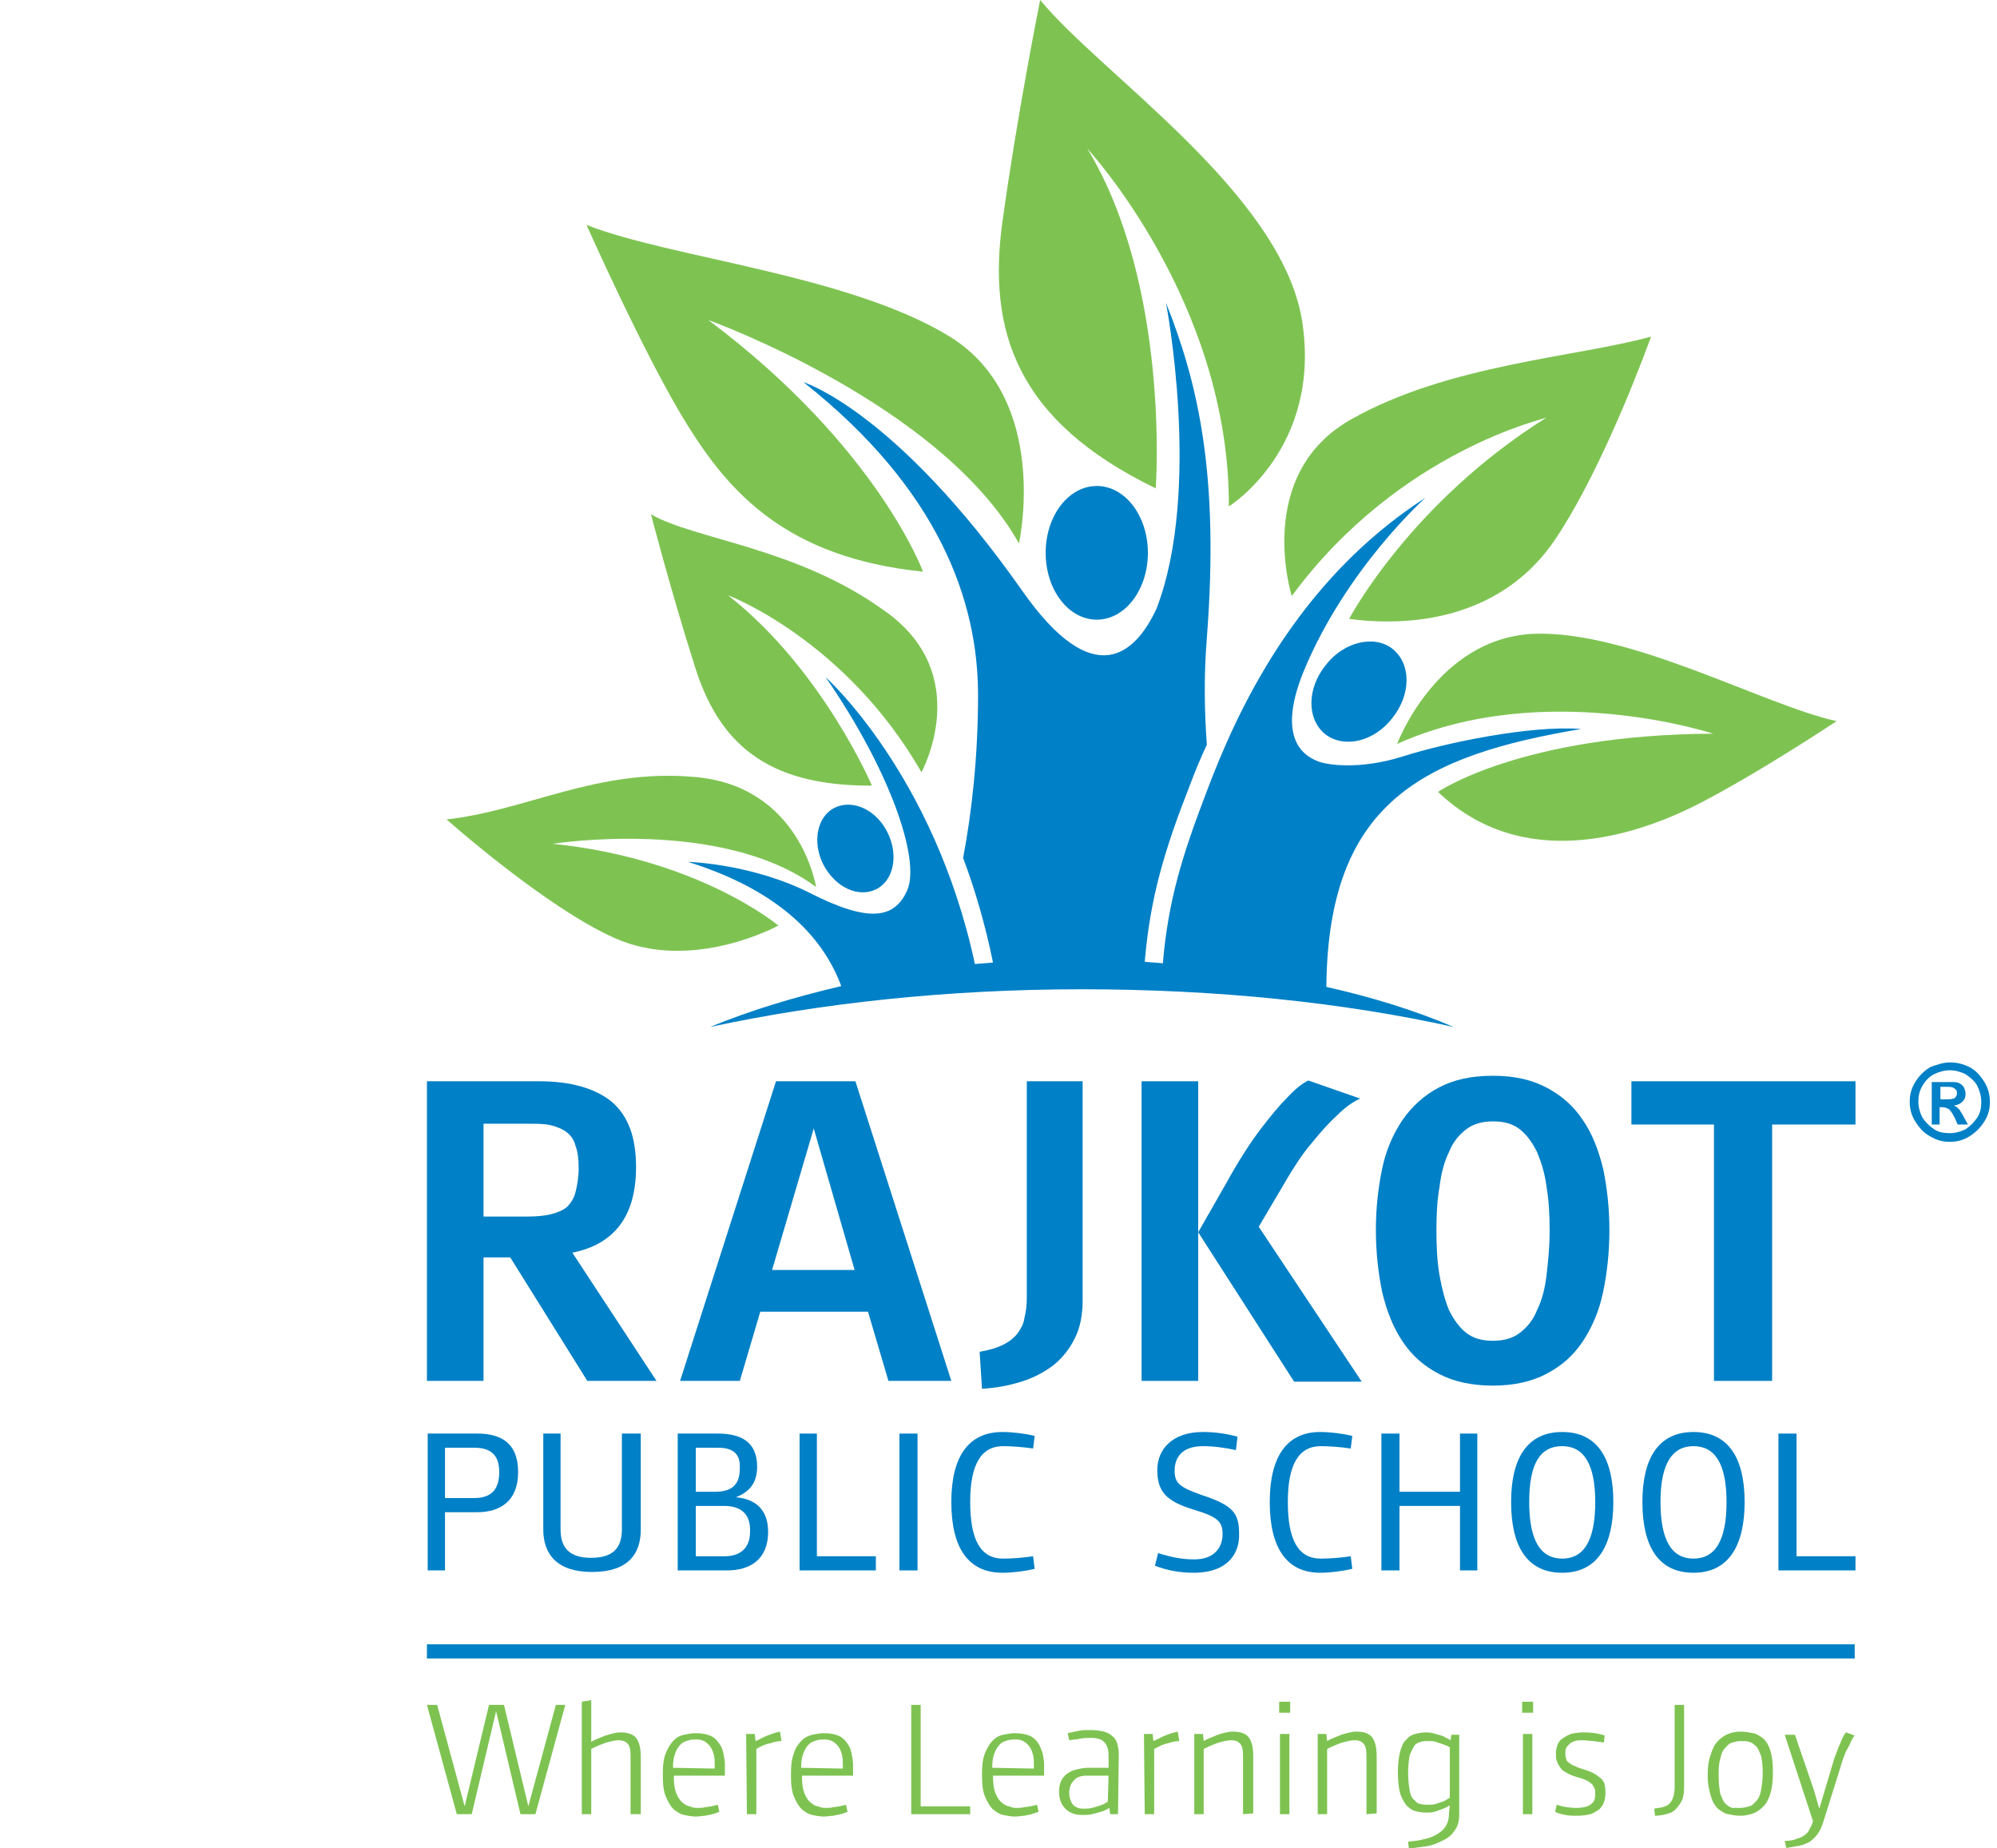 <?xml version="1.0" encoding="utf-8"?>
<!-- Generator: Adobe Illustrator 16.0.0, SVG Export Plug-In . SVG Version: 6.00 Build 0)  -->
<!DOCTYPE svg PUBLIC "-//W3C//DTD SVG 1.1//EN" "http://www.w3.org/Graphics/SVG/1.1/DTD/svg11.dtd">
<svg version="1.1" id="Layer_1" xmlns:x="http://ns.adobe.com/Extensibility/1.0/" xmlns:i="http://ns.adobe.com/AdobeIllustrator/10.0/" xmlns:graph="http://ns.adobe.com/Graphs/1.0/"
	 xmlns="http://www.w3.org/2000/svg" xmlns:xlink="http://www.w3.org/1999/xlink" xmlns:a="http://ns.adobe.com/AdobeSVGViewerExtensions/3.0/"
	 x="0px" y="0px" width="254px" height="235px" viewBox="0 0 254 235" enable-background="new 0 0 254 235" xml:space="preserve">
<g>
	<rect fill="#FFFFFF" width="254" height="235"/>
	<g>
		<g>
			<polygon fill="#7EC352" points="63.1,217.6 60,230.7 58.1,230.7 54.3,216.8 55.6,216.8 59.1,229.7 62.2,216.8 64.1,216.8 
				67.2,229.7 70.7,216.8 71.9,216.8 68.1,230.7 66.2,230.7 			"/>
			<path fill="#7EC352" d="M80.2,230.7v-7.4c0-0.8-0.1-1.3-0.4-1.6c-0.3-0.3-0.7-0.4-1.1-0.4c-0.4,0-0.9,0.1-1.6,0.3
				c-0.6,0.2-1.3,0.5-1.9,0.8v8.3H74v-14.3l1.2-0.2v5.3c0.5-0.3,1.1-0.5,1.8-0.8c0.7-0.2,1.3-0.4,1.9-0.4c0.9,0,1.6,0.2,2,0.7
				c0.4,0.5,0.6,1.3,0.6,2.4v7.3L80.2,230.7L80.2,230.7z"/>
			<path fill="#7EC352" d="M88.8,229.9c0.3,0,0.6,0,0.9-0.1c0.3,0,0.6-0.1,0.8-0.1c0.3-0.1,0.5-0.1,0.8-0.2l0.2,0.9
				c-0.3,0.1-0.5,0.2-0.9,0.3c-0.3,0.1-0.6,0.1-0.9,0.2c-0.4,0-0.7,0.1-1.2,0.1c-0.5,0-1-0.1-1.5-0.2c-0.5-0.1-0.9-0.4-1.3-0.7
				c-0.4-0.4-0.7-0.9-1-1.6c-0.3-0.7-0.4-1.6-0.4-2.8c0-1.2,0.1-2.1,0.4-2.8c0.3-0.7,0.6-1.2,1-1.6c0.4-0.4,0.8-0.6,1.3-0.7
				c0.5-0.1,1-0.2,1.5-0.2c0.7,0,1.3,0.1,1.8,0.3c0.5,0.2,0.8,0.5,1.1,0.9c0.3,0.4,0.5,0.8,0.6,1.3c0.1,0.5,0.2,1,0.2,1.5v1.4h-6.5
				c0,1,0.1,1.7,0.3,2.2c0.2,0.5,0.5,1,0.8,1.2c0.3,0.3,0.7,0.5,1,0.5C88.1,229.9,88.4,229.9,88.8,229.9 M90.9,224.9v-0.5
				c0-0.4,0-0.8-0.1-1.2c-0.1-0.4-0.2-0.7-0.4-1c-0.2-0.3-0.4-0.5-0.7-0.7c-0.3-0.2-0.6-0.3-1.1-0.3c-0.3,0-0.7,0-1,0.1
				c-0.3,0.1-0.7,0.2-1,0.5c-0.3,0.3-0.5,0.6-0.7,1.1c-0.2,0.5-0.3,1.1-0.3,1.9L90.9,224.9L90.9,224.9z"/>
			<path fill="#7EC352" d="M94.9,220.5h1.1l0.1,0.9c0.5-0.2,1-0.5,1.5-0.7c0.5-0.2,1.1-0.4,1.6-0.5l0.2,1.2c-0.4,0-0.9,0.1-1.5,0.3
				c-0.6,0.1-1.2,0.4-1.7,0.7v8.3h-1.2L94.9,220.5L94.9,220.5z"/>
			<path fill="#7EC352" d="M105.1,229.9c0.3,0,0.6,0,0.9-0.1c0.3,0,0.6-0.1,0.8-0.1c0.3-0.1,0.5-0.1,0.8-0.2l0.2,0.9
				c-0.3,0.1-0.5,0.2-0.9,0.3c-0.3,0.1-0.6,0.1-0.9,0.2c-0.4,0-0.8,0.1-1.2,0.1c-0.5,0-1-0.1-1.5-0.2c-0.5-0.1-0.9-0.4-1.3-0.7
				c-0.4-0.4-0.7-0.9-1-1.6c-0.3-0.7-0.4-1.6-0.4-2.8c0-1.2,0.1-2.1,0.4-2.8c0.2-0.7,0.6-1.2,1-1.6c0.4-0.4,0.9-0.6,1.3-0.7
				c0.5-0.1,1-0.2,1.5-0.2c0.7,0,1.3,0.1,1.8,0.3c0.5,0.2,0.8,0.5,1.1,0.9c0.3,0.4,0.5,0.8,0.6,1.3c0.1,0.5,0.2,1,0.2,1.5v1.4h-6.5
				c0,1,0.1,1.7,0.3,2.2c0.2,0.5,0.5,1,0.8,1.2c0.3,0.3,0.7,0.5,1,0.5C104.4,229.9,104.8,229.9,105.1,229.9 M107.2,224.9v-0.5
				c0-0.4,0-0.8-0.1-1.2c-0.1-0.4-0.2-0.7-0.4-1c-0.2-0.3-0.4-0.5-0.7-0.7c-0.3-0.2-0.7-0.3-1.1-0.3c-0.3,0-0.7,0-1,0.1
				c-0.3,0.1-0.7,0.2-1,0.5c-0.3,0.3-0.5,0.6-0.7,1.1c-0.2,0.5-0.3,1.1-0.3,1.9L107.2,224.9L107.2,224.9z"/>
			<polygon fill="#7EC352" points="117.1,229.7 123.4,229.7 123.4,230.7 115.9,230.7 115.9,216.8 117.1,216.8 			"/>
			<path fill="#7EC352" d="M129.4,229.9c0.3,0,0.6,0,0.9-0.1c0.3,0,0.6-0.1,0.8-0.1c0.3-0.1,0.5-0.1,0.8-0.2l0.2,0.9
				c-0.3,0.1-0.6,0.2-0.9,0.3c-0.3,0.1-0.6,0.1-0.9,0.2c-0.4,0-0.7,0.1-1.2,0.1c-0.5,0-1-0.1-1.5-0.2c-0.5-0.1-0.9-0.4-1.3-0.7
				c-0.4-0.4-0.7-0.9-1-1.6c-0.3-0.7-0.4-1.6-0.4-2.8c0-1.2,0.1-2.1,0.4-2.8c0.3-0.7,0.6-1.2,1-1.6c0.4-0.4,0.8-0.6,1.3-0.7
				c0.5-0.1,1-0.2,1.5-0.2c0.7,0,1.3,0.1,1.8,0.3c0.5,0.2,0.8,0.5,1.1,0.9c0.3,0.4,0.4,0.8,0.6,1.3c0.1,0.5,0.2,1,0.2,1.5v1.4h-6.5
				c0,1,0.1,1.7,0.3,2.2c0.2,0.5,0.5,1,0.8,1.2c0.3,0.3,0.7,0.5,1,0.5C128.7,229.9,129.1,229.9,129.4,229.9 M131.5,224.9v-0.5
				c0-0.4,0-0.8-0.1-1.2c-0.1-0.4-0.2-0.7-0.4-1c-0.2-0.3-0.4-0.5-0.7-0.7c-0.3-0.2-0.6-0.3-1.1-0.3c-0.3,0-0.6,0-1,0.1
				c-0.3,0.1-0.7,0.2-1,0.5c-0.3,0.3-0.5,0.6-0.7,1.1c-0.2,0.5-0.3,1.1-0.3,1.9L131.5,224.9L131.5,224.9z"/>
			<path fill="#7EC352" d="M142.2,230.7h-1l-0.1-0.8c-0.3,0.2-0.7,0.4-1.1,0.5c-0.3,0.1-0.7,0.2-1.1,0.3c-0.4,0.1-0.9,0.1-1.3,0.1
				c-0.9,0-1.6-0.3-2.1-0.8c-0.5-0.5-0.8-1.2-0.8-2.2c0-0.5,0.1-1,0.3-1.4c0.2-0.4,0.5-0.7,0.8-0.9c0.3-0.2,0.7-0.4,1.2-0.5
				c0.4-0.1,0.9-0.2,1.4-0.2c0.3,0,0.7,0,1,0c0.3,0,0.6,0,0.8,0c0.3,0,0.5,0,0.8,0v-1.6c0-0.7-0.2-1.3-0.5-1.6
				c-0.3-0.4-0.9-0.6-1.7-0.6c-0.5,0-1,0-1.4,0.1c-0.4,0.1-0.9,0.1-1.4,0.2l-0.2-0.9c0.4-0.1,0.9-0.2,1.4-0.3c0.5-0.1,1-0.1,1.6-0.1
				c0.6,0,1.2,0.1,1.6,0.2c0.4,0.1,0.8,0.3,1.1,0.6c0.3,0.2,0.5,0.6,0.6,0.9c0.1,0.4,0.2,0.8,0.2,1.3L142.2,230.7L142.2,230.7z
				 M141,225.8h-2.8c-0.7,0-1.3,0.2-1.6,0.6c-0.4,0.4-0.6,0.9-0.6,1.6c0,0.6,0.2,1.1,0.4,1.4c0.3,0.4,0.8,0.6,1.4,0.6
				c0.4,0,0.7,0,1.1-0.1c0.4-0.1,0.7-0.2,1-0.3c0.4-0.1,0.7-0.3,1-0.5L141,225.8L141,225.8z"/>
			<path fill="#7EC352" d="M145.5,220.5h1.1l0.1,0.9c0.5-0.2,1-0.5,1.5-0.7c0.5-0.2,1.1-0.4,1.6-0.5l0.2,1.2c-0.4,0-0.9,0.1-1.5,0.3
				c-0.6,0.1-1.1,0.4-1.7,0.7v8.3h-1.2L145.5,220.5L145.5,220.5L145.5,220.5z"/>
			<path fill="#7EC352" d="M158.1,230.7v-7.4c0-0.8-0.1-1.3-0.4-1.6c-0.3-0.3-0.6-0.4-1.1-0.4c-0.4,0-0.9,0.1-1.6,0.3
				c-0.6,0.2-1.3,0.5-1.9,0.8v8.3h-1.2v-10.2h1.1l0.1,0.9c0.5-0.3,1.1-0.5,1.8-0.8c0.6-0.2,1.3-0.4,1.9-0.4c0.9,0,1.6,0.2,2,0.7
				c0.4,0.5,0.6,1.3,0.6,2.4v7.3L158.1,230.7L158.1,230.7z"/>
			<path fill="#7EC352" d="M162.7,217.8v-1.4h1.4v1.4H162.7z M162.8,230.7v-10.2h1.2v10.2H162.8z"/>
			<path fill="#7EC352" d="M173.8,230.7v-7.4c0-0.8-0.1-1.3-0.4-1.6c-0.3-0.3-0.6-0.4-1.1-0.4c-0.4,0-0.9,0.1-1.6,0.3
				c-0.6,0.2-1.3,0.5-1.9,0.8v8.3h-1.2v-10.2h1.1l0.1,0.9c0.5-0.3,1.1-0.5,1.8-0.8c0.7-0.2,1.3-0.4,1.9-0.4c0.9,0,1.6,0.2,2,0.7
				c0.4,0.5,0.6,1.3,0.6,2.4v7.3L173.8,230.7L173.8,230.7L173.8,230.7L173.8,230.7z"/>
			<path fill="#7EC352" d="M184.4,229.6c-0.1,0-0.2,0.1-0.4,0.2c-0.2,0.1-0.4,0.2-0.7,0.3c-0.3,0.1-0.5,0.2-0.9,0.3
				c-0.3,0.1-0.7,0.1-1,0.1c-0.5,0-1-0.1-1.4-0.2c-0.4-0.1-0.8-0.4-1.1-0.7c-0.3-0.4-0.6-0.9-0.8-1.5c-0.2-0.7-0.3-1.6-0.3-2.7
				c0-1.1,0.1-2,0.3-2.7c0.2-0.7,0.4-1.2,0.8-1.5c0.3-0.4,0.7-0.6,1.1-0.7c0.4-0.1,0.9-0.2,1.4-0.2c0.5,0,0.9,0.1,1.2,0.2
				c0.4,0.1,0.7,0.2,1,0.3c0.3,0.2,0.6,0.3,0.9,0.5l0.1-0.7h1v10.1c0,0.9-0.2,1.6-0.6,2.1c-0.4,0.6-0.9,1-1.6,1.3
				c-0.6,0.3-1.3,0.6-2.1,0.7c-0.8,0.1-1.5,0.2-2.1,0.3l-0.1-0.9c0.6-0.1,1.3-0.1,1.9-0.3c0.6-0.1,1.2-0.3,1.7-0.6
				c0.5-0.3,0.9-0.6,1.2-1.1c0.3-0.5,0.4-1,0.4-1.7L184.4,229.6L184.4,229.6z M184.4,222.2c-0.3-0.2-0.6-0.3-0.9-0.4
				c-0.3-0.1-0.6-0.2-0.9-0.3c-0.3-0.1-0.6-0.1-0.9-0.1c-0.4,0-0.7,0-1,0.1c-0.3,0.1-0.6,0.2-0.8,0.5c-0.2,0.3-0.4,0.7-0.6,1.2
				c-0.1,0.6-0.2,1.3-0.2,2.2c0,0.9,0.1,1.7,0.2,2.3c0.1,0.6,0.3,1,0.6,1.2c0.2,0.3,0.5,0.5,0.8,0.5c0.3,0.1,0.6,0.1,1,0.1
				c0.3,0,0.6,0,0.9-0.1c0.3-0.1,0.6-0.2,0.9-0.3c0.3-0.1,0.6-0.3,0.9-0.5V222.2z"/>
			<path fill="#7EC352" d="M193.6,217.8v-1.4h1.4v1.4H193.6z M193.7,230.7v-10.2h1.2v10.2H193.7z"/>
			<path fill="#7EC352" d="M204.2,228.1c0,0.4-0.1,0.8-0.2,1.1c-0.1,0.3-0.3,0.6-0.6,0.9c-0.3,0.2-0.6,0.4-1.1,0.6
				c-0.5,0.1-1,0.2-1.7,0.2c-0.5,0-1,0-1.5-0.1c-0.5-0.1-0.9-0.2-1.3-0.4l0.2-0.9c0.9,0.3,1.7,0.4,2.5,0.4c0.9,0,1.6-0.2,1.9-0.5
				c0.4-0.3,0.5-0.7,0.5-1.3c0-0.3,0-0.5-0.1-0.7c-0.1-0.2-0.2-0.4-0.3-0.5c-0.2-0.2-0.4-0.3-0.7-0.5c-0.3-0.1-0.7-0.3-1.2-0.4
				c-0.6-0.2-1.1-0.4-1.4-0.6c-0.4-0.2-0.6-0.4-0.8-0.7c-0.2-0.3-0.3-0.5-0.4-0.8c-0.1-0.3-0.1-0.6-0.1-1c0-0.4,0.1-0.7,0.2-1
				c0.1-0.3,0.3-0.6,0.6-0.8c0.3-0.2,0.6-0.4,1.1-0.6c0.4-0.1,1-0.2,1.6-0.2c1,0,1.8,0.1,2.7,0.4l-0.1,0.9c-0.4-0.1-0.8-0.1-1.3-0.2
				c-0.5,0-0.9-0.1-1.3-0.1c-0.4,0-0.8,0-1.1,0.1c-0.3,0.1-0.5,0.2-0.7,0.4c-0.2,0.2-0.3,0.3-0.4,0.5c-0.1,0.2-0.1,0.4-0.1,0.6
				c0,0.3,0,0.5,0.1,0.7c0,0.2,0.1,0.4,0.3,0.5c0.2,0.2,0.4,0.3,0.6,0.4c0.3,0.1,0.6,0.3,1,0.4c0.7,0.2,1.2,0.4,1.6,0.6
				c0.4,0.2,0.7,0.5,1,0.7c0.2,0.3,0.4,0.5,0.4,0.8C204.2,227.4,204.2,227.7,204.2,228.1"/>
			<path fill="#7EC352" d="M213,216.8h1.2v10.5c0,0.7-0.1,1.3-0.3,1.7c-0.2,0.4-0.5,0.8-0.8,1.1c-0.3,0.3-0.7,0.5-1.2,0.6
				c-0.4,0.1-0.9,0.2-1.4,0.2l-0.1-0.9c0.4-0.1,0.8-0.1,1.1-0.2c0.3-0.1,0.6-0.2,0.8-0.4c0.2-0.2,0.4-0.5,0.5-0.8
				c0.1-0.3,0.2-0.8,0.2-1.4V216.8z"/>
			<path fill="#7EC352" d="M221.4,230.9c-0.6,0-1.1-0.1-1.6-0.2c-0.5-0.1-0.9-0.4-1.3-0.7c-0.4-0.4-0.7-0.9-0.9-1.6
				c-0.2-0.7-0.4-1.5-0.4-2.6c0-1.1,0.1-1.9,0.4-2.7c0.2-0.7,0.5-1.3,0.9-1.7c0.4-0.4,0.8-0.7,1.3-0.9c0.5-0.2,1-0.3,1.6-0.3
				c0.5,0,1.1,0.1,1.6,0.2c0.5,0.1,0.9,0.4,1.3,0.7c0.4,0.4,0.7,0.9,0.9,1.6c0.2,0.7,0.3,1.5,0.3,2.6c0,1.1-0.1,2-0.3,2.7
				c-0.2,0.7-0.5,1.3-0.9,1.7c-0.4,0.4-0.8,0.7-1.3,0.9C222.4,230.8,221.9,230.9,221.4,230.9 M221.4,229.9c0.4,0,0.7-0.1,1.1-0.2
				c0.4-0.1,0.6-0.4,0.9-0.7c0.3-0.3,0.5-0.8,0.6-1.4c0.1-0.6,0.2-1.3,0.2-2.2c0-0.9-0.1-1.6-0.2-2.1c-0.2-0.5-0.4-1-0.6-1.2
				c-0.3-0.3-0.6-0.5-0.9-0.6c-0.3-0.1-0.7-0.1-1.1-0.1c-0.4,0-0.7,0.1-1.1,0.2c-0.4,0.1-0.6,0.4-0.9,0.7c-0.3,0.3-0.5,0.8-0.6,1.4
				c-0.2,0.6-0.2,1.3-0.2,2.2c0,0.9,0.1,1.6,0.2,2.2c0.2,0.5,0.4,1,0.6,1.2c0.3,0.3,0.6,0.5,0.9,0.6
				C220.6,229.9,221,229.9,221.4,229.9z"/>
			<path fill="#7EC352" d="M230.7,227.6l0.7,2.4l1.7-5.7c0.2-0.8,0.5-1.4,0.7-2c0.2-0.5,0.4-0.9,0.5-1.2c0.2-0.4,0.3-0.6,0.5-0.8
				l1.1,0.4c-0.2,0.2-0.3,0.4-0.5,0.8c-0.1,0.3-0.3,0.7-0.6,1.2c-0.2,0.5-0.5,1.2-0.7,2l-2.2,7c-0.2,0.6-0.4,1.1-0.7,1.5
				c-0.3,0.4-0.6,0.7-1,1c-0.4,0.2-0.8,0.4-1.3,0.5c-0.5,0.1-1.1,0.2-1.7,0.3l-0.2-0.9c0.6,0,1.2-0.1,1.6-0.3c0.4-0.1,0.8-0.3,1-0.5
				c0.3-0.2,0.5-0.5,0.6-0.8c0.2-0.3,0.3-0.6,0.4-0.9l-3.6-11h1.3L230.7,227.6z"/>
		</g>
		<path fill="#0080C6" d="M64.9,159.9h-3.4v15.7h-7.2v-38.1h14.3c4,0,7.1,0.9,9.2,2.6c2.1,1.8,3.1,4.5,3.1,8.3
			c0,6.2-2.7,9.8-8.1,10.9l10.7,16.3h-8.8L64.9,159.9z M73.6,148.6c0-1.2-0.1-2.1-0.4-2.9c-0.2-0.8-0.6-1.3-1.1-1.7
			c-0.5-0.4-1.2-0.7-2-0.9c-0.8-0.2-1.7-0.2-2.9-0.2h-5.7v11.8h5.7c1.1,0,2.1-0.1,2.9-0.3c0.8-0.2,1.5-0.5,2-0.9
			c0.5-0.5,0.9-1.1,1.1-1.9C73.4,150.8,73.6,149.8,73.6,148.6z"/>
		<path fill="#0080C6" d="M110.4,166.8H96.7l-2.6,8.8h-7.6l12.2-38.1h10.1l12.2,38.1H113L110.4,166.8z M98.2,161.5h10.5l-5.2-18
			L98.2,161.5z"/>
		<path fill="#0080C6" d="M130.5,137.5h7.2v27.9c0,1.8-0.3,3.4-1,4.8c-0.7,1.4-1.6,2.5-2.7,3.4c-1.2,0.9-2.5,1.6-4.1,2.1
			c-1.6,0.5-3.2,0.8-5,0.9l-0.3-4.7c1.2-0.2,2.2-0.5,3-0.9c0.8-0.4,1.4-0.9,1.8-1.4c0.4-0.6,0.8-1.2,0.9-2c0.2-0.8,0.3-1.6,0.3-2.6
			V137.5L130.5,137.5z"/>
		<rect x="145.2" y="137.5" fill="#0080C6" width="7.2" height="38.1"/>
		<path fill="#0080C6" d="M173,139.7c-0.9,0.4-1.9,1.1-2.9,2.1c-0.9,0.8-2,2-3.3,3.6c-1.3,1.5-2.6,3.6-4.1,6.2l-2.6,4.4l13.1,19.7
			h-8.6l-12.2-19l3.6-6.3c1.6-2.9,3.1-5.2,4.4-6.9c1.3-1.7,2.4-3,3.3-3.9c1-1.1,1.9-1.8,2.7-2.2L173,139.7z"/>
		<path fill="#0080C6" d="M204.7,156.4c0,2.9-0.3,5.5-0.8,7.9c-0.5,2.4-1.4,4.5-2.6,6.3c-1.2,1.8-2.7,3.1-4.6,4.1
			c-1.9,1-4.2,1.5-6.8,1.5c-2.7,0-5-0.5-6.9-1.5c-1.9-1-3.4-2.3-4.6-4.1s-2-3.8-2.6-6.3c-0.5-2.4-0.8-5.1-0.8-7.9
			c0-2.8,0.3-5.4,0.8-7.8c0.5-2.4,1.4-4.4,2.6-6.2c1.2-1.7,2.7-3.1,4.6-4.1c1.9-1,4.1-1.5,6.9-1.5c2.7,0,4.9,0.5,6.8,1.5
			c1.9,1,3.4,2.3,4.6,4.1c1.2,1.7,2,3.8,2.6,6.2C204.4,151,204.7,153.6,204.7,156.4 M182.7,156.5c0,2.1,0.1,4,0.4,5.7
			c0.3,1.7,0.7,3.2,1.2,4.4c0.6,1.2,1.3,2.2,2.2,2.9c0.9,0.7,2,1,3.4,1c1.3,0,2.5-0.3,3.4-1c0.9-0.7,1.7-1.6,2.2-2.9
			c0.6-1.2,1-2.7,1.2-4.4c0.2-1.7,0.4-3.6,0.4-5.7c0-2-0.1-3.9-0.4-5.6c-0.2-1.7-0.7-3.2-1.2-4.4c-0.6-1.2-1.3-2.2-2.2-2.9
			c-0.9-0.7-2-1-3.4-1c-1.3,0-2.5,0.3-3.4,1c-0.9,0.7-1.7,1.6-2.2,2.9c-0.6,1.2-1,2.7-1.2,4.4C182.8,152.5,182.7,154.4,182.7,156.5z
			"/>
		<polygon fill="#0080C6" points="218,143 207.5,143 207.5,137.5 236,137.5 236,143 225.4,143 225.4,175.6 218,175.6 		"/>
		<path fill="#0080C6" d="M56.6,192.3v7.4h-2.2v-17.4h6.3c2.9,0,5.2,1.1,5.2,4.9c0,3.7-2.3,5.1-5.2,5.1L56.6,192.3L56.6,192.3z
			 M60.3,184.1h-3.7v6.4h3.7c2.1,0,3.2-1,3.2-3.3C63.5,185,62.4,184.1,60.3,184.1z"/>
		<path fill="#0080C6" d="M81.5,182.3v12.2c0,3.1-1.6,5.4-6.2,5.4c-4.5,0-6.2-2.3-6.2-5.4v-12.2h2.2v12.2c0,2.4,1.2,3.6,3.9,3.6
			c2.7,0,3.9-1.2,3.9-3.6v-12.2H81.5z"/>
		<path fill="#0080C6" d="M97.7,194.8c0,3.5-2.3,4.9-5.2,4.9h-6.3v-17.4h5.1c3,0,5,1.1,5,4.2c0,2.3-1.2,3.3-2.7,3.9
			C96,190.6,97.7,191.9,97.7,194.8 M91.3,184.1h-2.8v5.6h2.4c2,0,3.2-0.7,3.2-3C94.2,184.6,92.9,184.1,91.3,184.1z M92.1,191.5h-3.6
			v6.4h3.7c1.9,0,3.2-1,3.2-3.1C95.5,192.4,94.1,191.5,92.1,191.5z"/>
		<polygon fill="#0080C6" points="103.9,197.9 111.4,197.9 111.4,199.7 101.7,199.7 101.7,182.3 103.9,182.3 		"/>
		<rect x="114.4" y="182.3" fill="#0080C6" width="2.3" height="17.4"/>
		<path fill="#0080C6" d="M127.6,198.2c1,0,2.5-0.1,3.8-0.3l0.2,1.6c-1.2,0.3-2.8,0.5-4.1,0.5c-4.3,0-6.5-3.1-6.5-9
			c0-5.8,2.2-8.9,6.5-8.9c1.3,0,2.9,0.2,4.1,0.5l-0.2,1.6c-1.3-0.2-2.8-0.3-3.8-0.3c-2.8,0-4.2,2.3-4.2,7.1
			C123.4,195.8,124.7,198.2,127.6,198.2"/>
		<path fill="#0080C6" d="M151.8,200c-1.7,0-3.4-0.3-4.9-0.9l0.4-1.6c1.6,0.5,3,0.8,4.6,0.8c2.8,0,3.6-1.8,3.6-3.2
			c0-1.6-0.6-2.2-3.6-3.1c-3.6-1.1-4.7-2.3-4.7-5.1c0-2.5,1.8-4.8,5.8-4.8c1.5,0,3,0.2,4.4,0.6l-0.2,1.7c-1.4-0.3-2.8-0.5-4.2-0.5
			c-2.8,0-3.6,1.6-3.6,3.1c0,1.6,0.6,2.1,3.4,3.1c4,1.3,4.8,2.3,4.8,4.9C157.7,197.4,156.3,200,151.8,200"/>
		<path fill="#0080C6" d="M168,198.2c1.1,0,2.5-0.1,3.8-0.3l0.2,1.6c-1.3,0.3-2.8,0.5-4.1,0.5c-4.2,0-6.4-3.1-6.4-9
			c0-5.8,2.2-8.9,6.4-8.9c1.3,0,2.9,0.2,4.1,0.5l-0.2,1.6c-1.3-0.2-2.8-0.3-3.8-0.3c-2.8,0-4.2,2.3-4.2,7.1
			C163.8,195.8,165.1,198.2,168,198.2"/>
		<polygon fill="#0080C6" points="185.7,199.7 185.7,191.5 178,191.5 178,199.7 175.7,199.7 175.7,182.3 178,182.3 178,189.7 
			185.7,189.7 185.7,182.3 187.9,182.3 187.9,199.7 		"/>
		<path fill="#0080C6" d="M198.7,200c-4.5,0-6.5-3.4-6.5-9c0-5.5,2-8.9,6.5-8.9c4.5,0,6.5,3.4,6.5,8.9
			C205.2,196.5,203.2,200,198.7,200 M198.7,198.2c2.7,0,4.2-2.2,4.2-7.2c0-4.9-1.5-7.1-4.2-7.1c-2.8,0-4.2,2.2-4.2,7.1
			C194.5,196,196,198.2,198.7,198.2z"/>
		<path fill="#0080C6" d="M215.4,200c-4.5,0-6.5-3.4-6.5-9c0-5.5,2-8.9,6.5-8.9c4.5,0,6.5,3.4,6.5,8.9
			C221.9,196.5,219.9,200,215.4,200 M215.4,198.2c2.7,0,4.2-2.2,4.2-7.2c0-4.9-1.5-7.1-4.2-7.1s-4.2,2.2-4.2,7.1
			C211.2,196,212.7,198.2,215.4,198.2z"/>
		<polygon fill="#0080C6" points="228.5,197.9 236,197.9 236,199.7 226.2,199.7 226.2,182.3 228.5,182.3 		"/>
		<path fill="#7EC352" d="M56.8,104.2c0,0,12.6,11.2,21.4,15.1c9.9,4.4,20.8-1.6,20.8-1.6s-10.1-8.5-28.7-10.4
			c0,0,21.5-3.4,33.5,5.5c0,0-2-12.9-15.5-14C75.9,97.7,66.9,103.1,56.8,104.2"/>
		<path fill="#7EC352" d="M82.8,65.4c0,0,2.4,9.3,5.5,19.1c3,9.8,9,15.5,22.6,15.4c0,0-6.3-14.8-18.3-24.2c0,0,14.9,5.6,24.6,22.5
			c0,0,6.9-12.5-4.8-20.6C101.3,69.6,88.3,68.6,82.8,65.4"/>
		<path fill="#7EC352" d="M74.6,28.6c0,0,7.5,16.9,12.8,25.4c5.3,8.5,12.5,16.9,30,18.7c0,0-5.8-15.9-27.3-32
			c0,0,29.5,10.6,39.5,28.4c0,0,4.1-18.3-8.8-26.3C107.9,34.9,85.2,32.8,74.6,28.6"/>
		<path fill="#7EC352" d="M132.3,0c0,0-2.9,14.4-4.8,28.2c-1.9,13.8,1.7,25.3,19.5,33.9c0,0,1.9-25.7-8.7-43.2
			c0,0,18.1,19.5,18,45.5c0,0,11.9-7.4,9.3-23.7C162.9,24.5,140,9.4,132.3,0"/>
		<path fill="#7EC352" d="M164.3,75.8c0,0-4.9-15.5,7.6-22.5c12.4-7,28.8-7.9,38.1-10.5c0,0-5.8,16.3-12.2,25.8
			c-6.4,9.5-17.2,11.3-26.2,10.1c0,0,7.7-14.7,25.1-25.6C196.8,53.2,178,57.2,164.3,75.8"/>
		<path fill="#7EC352" d="M177.7,94.6c0,0,5-13.4,17.3-14c12.3-0.5,29.4,9.1,38.6,11.1c0,0-9.9,6.6-17.7,10.6
			c-7.9,4-22.2,8.7-33-1.6c0,0,10.6-7.3,35-7.4C217.9,93.3,196.4,86.2,177.7,94.6"/>
		<path fill="#0080C6" d="M139.5,78.8c3.6,0,6.5-3.8,6.5-8.5c0-4.7-2.9-8.5-6.5-8.5c-3.6,0-6.5,3.8-6.5,8.5
			C133,75,135.9,78.8,139.5,78.8"/>
		<path fill="#0080C6" d="M201.1,92.7c-6.5-0.5-17.4,1.8-22.7,3.5c-5.4,1.7-9.6,1.1-10.8,0.6c-1.2-0.5-5.5-2.3-1.8-11.4
			c5.4-13.1,15.5-22.1,15.5-22.1c-16.6,10.7-24.1,27.5-27.8,37.3c-3.1,8.1-4.9,13.8-5.6,21.9c-0.8-0.1-1.5-0.1-2.3-0.2
			c0.7-8.2,2.5-14.2,5.8-22.6c0.6-1.6,1.3-3.3,2.1-5c-0.3-4.1-0.4-8.6,0-13.6c1.6-20.7-1.1-32.3-5.2-42.6c0,0,4.6,23.8-1.2,38.9
			c-2.7,5.8-8,10.7-17.1-2.3c-16.1-22.9-27.8-26.5-27.8-26.5c17.2,13.6,22.2,27.8,22.2,39.8c0,7.8-0.8,14.9-1.9,20.7
			c1.5,4,2.8,8.4,3.8,13.3c-0.8,0.1-1.6,0.1-2.3,0.2C118.8,98.4,105,86.1,105,86.1c8.1,11.7,12.1,23.1,10.4,27.1
			c-1.6,3.6-4.8,4.2-12.3,0.4c-7.5-3.8-15.6-4-15.6-4c12.2,3.8,17.4,10.1,19.5,15.8c-6,1.4-11.6,3.1-16.7,5.2
			c13.9-3,30.1-4.8,47.3-4.8c17.2,0,33.4,1.7,47.3,4.8c-4.9-2.1-10.4-3.8-16.2-5.1C168.9,102,181,96.1,201.1,92.7"/>
		<path fill="#0080C6" d="M111.4,113.1c2.3-1.1,2.9-4.4,1.5-7.2c-1.4-2.9-4.4-4.3-6.7-3.2c-2.3,1.1-2.9,4.4-1.5,7.2
			C106.2,112.8,109.1,114.2,111.4,113.1"/>
		<path fill="#0080C6" d="M168.6,84.6c-2.4,3-2.4,6.9,0,8.8c2.4,1.8,6.2,0.9,8.5-2.1c2.4-3,2.4-6.9,0-8.8
			C174.8,80.7,170.9,81.6,168.6,84.6"/>
		<rect x="54.3" y="209.1" fill="#0080C6" width="181.6" height="1.8"/>
	</g>
</g>
<g>
	<path fill="#0080C6" d="M248,135.1c0.9,0,1.7,0.2,2.5,0.6c0.8,0.4,1.4,1.1,1.9,1.9c0.5,0.8,0.7,1.7,0.7,2.5c0,0.9-0.2,1.7-0.7,2.5
		s-1.1,1.4-1.9,1.9s-1.6,0.7-2.5,0.7c-0.9,0-1.7-0.2-2.5-0.7c-0.8-0.4-1.4-1.1-1.9-1.9s-0.7-1.6-0.7-2.5c0-0.9,0.2-1.7,0.7-2.5
		c0.5-0.8,1.1-1.4,1.9-1.9C246.3,135.4,247.2,135.1,248,135.1z M248,136.1c-0.7,0-1.4,0.2-2,0.5c-0.6,0.3-1.1,0.8-1.5,1.5
		s-0.5,1.3-0.5,2c0,0.7,0.2,1.4,0.5,2c0.4,0.6,0.9,1.1,1.5,1.5c0.6,0.4,1.3,0.5,2,0.5c0.7,0,1.4-0.2,2-0.5c0.6-0.4,1.1-0.9,1.5-1.5
		c0.4-0.6,0.5-1.3,0.5-2c0-0.7-0.2-1.4-0.5-2s-0.9-1.1-1.5-1.5C249.4,136.3,248.7,136.1,248,136.1z M245.7,142.9v-5.3h1.1
		c1,0,1.6,0,1.7,0c0.4,0,0.6,0.1,0.8,0.2c0.2,0.1,0.4,0.3,0.5,0.5s0.2,0.5,0.2,0.8c0,0.4-0.1,0.7-0.4,1s-0.6,0.4-1.1,0.5
		c0.2,0.1,0.3,0.1,0.4,0.2c0.1,0.1,0.2,0.2,0.4,0.4c0,0.1,0.2,0.3,0.4,0.7l0.6,1.1h-1.3l-0.4-0.9c-0.3-0.6-0.6-1-0.8-1.1
		s-0.4-0.2-0.8-0.2h-0.3v2.2H245.7z M246.8,139.8h0.4c0.6,0,1,0,1.2-0.1c0.2,0,0.3-0.1,0.4-0.3c0.1-0.1,0.1-0.3,0.1-0.4
		c0-0.1,0-0.3-0.1-0.4s-0.2-0.2-0.4-0.3s-0.5-0.1-1.2-0.1h-0.4V139.8z"/>
</g>
</svg>
